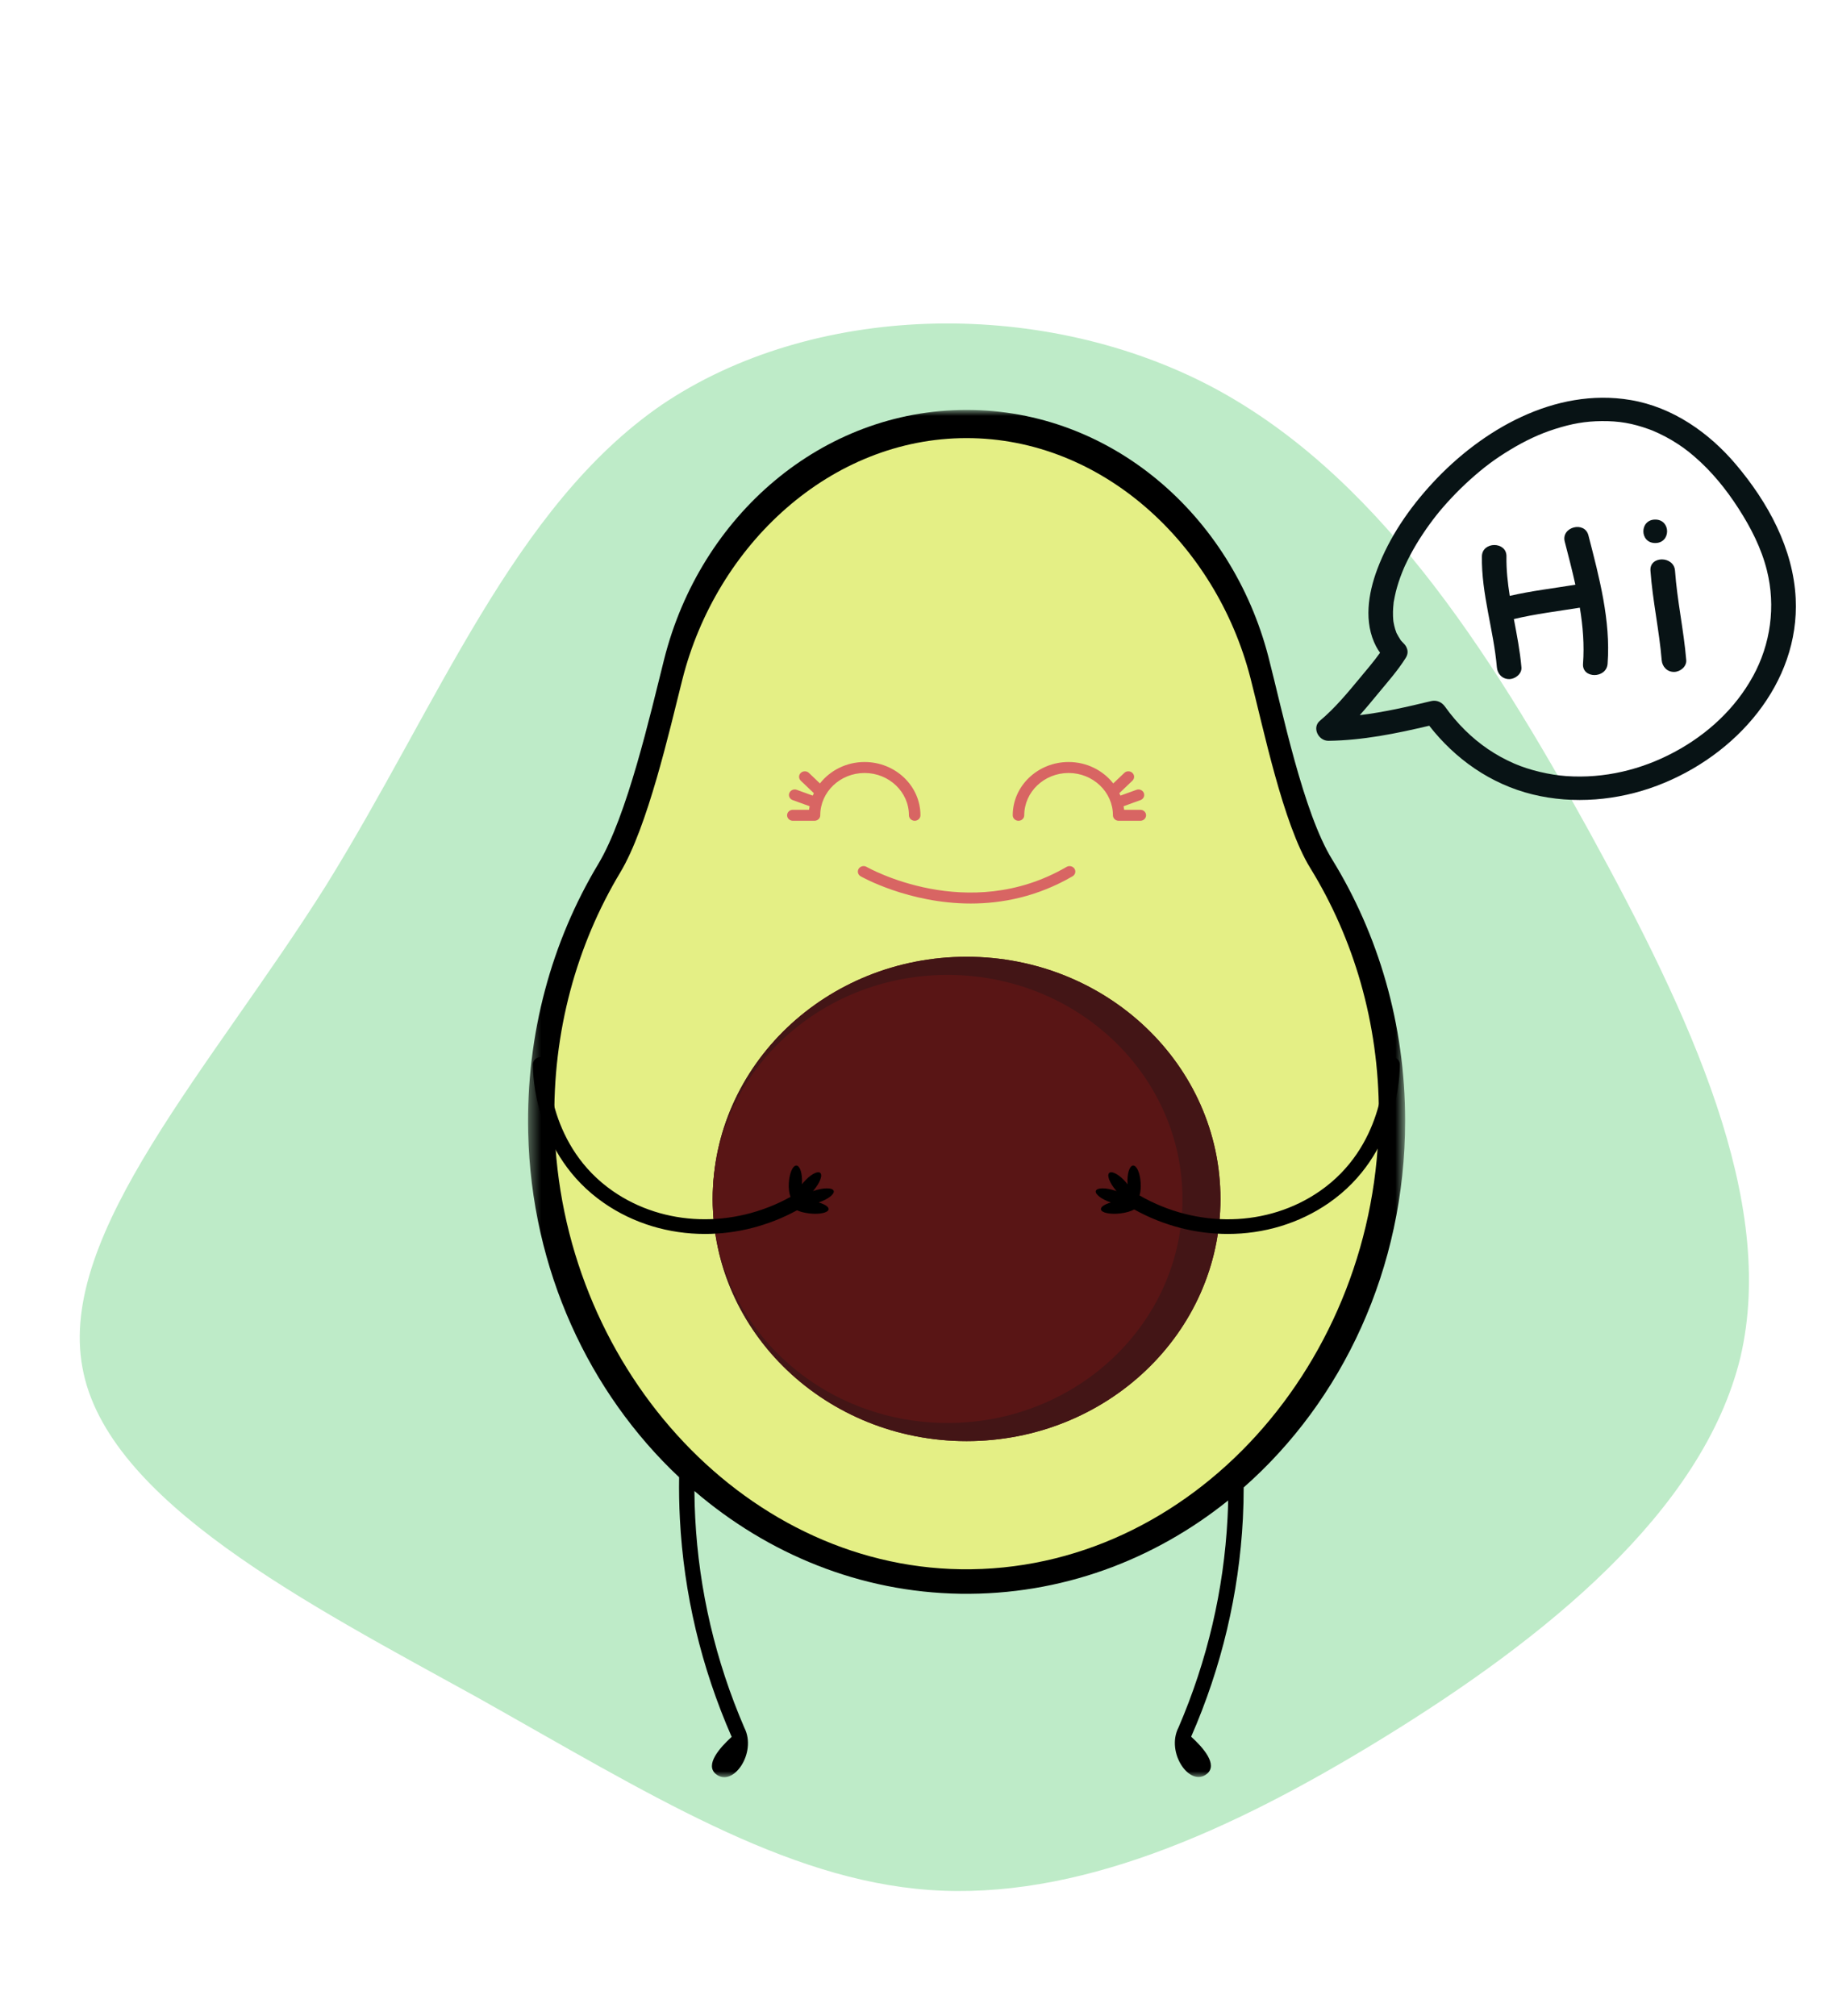<svg width="161" height="177" viewBox="0 0 161 177" fill="none" xmlns="http://www.w3.org/2000/svg">
<path d="M121.596 152.455C135.396 143.946 149.472 132.783 152.784 119.149C156.004 105.424 148.368 89.138 139.536 73.034C130.704 57.021 120.676 41.283 105.864 33.688C90.96 26.094 71.272 26.643 58.115 35.519C45.051 44.486 38.52 61.779 28.584 77.791C18.555 93.713 5.032 108.261 7.24 120.064C9.356 131.776 27.111 140.835 42.016 149.07C56.828 157.396 68.879 164.991 81.576 165.906C94.364 166.821 107.796 160.965 121.596 152.455Z" fill="#BEEBC8"/>
<mask id="mask0_11041_170375" style="mask-type:luminance" maskUnits="userSpaceOnUse" x="46" y="35" width="78" height="122">
<path d="M46.355 35.984H123.352V156.01H46.355V35.984Z" fill="white"/>
</mask>
<g mask="url(#mask0_11041_170375)">
<path d="M123.353 98.388C123.353 111.37 117.829 122.958 109.177 130.573C109.177 131.487 109.155 132.404 109.108 133.32C108.764 139.913 107.238 146.35 104.567 152.452C105.62 153.408 106.935 154.903 105.956 155.711C104.459 156.946 102.318 153.846 103.458 151.641C105.984 145.769 107.433 139.588 107.761 133.256C107.788 132.743 107.805 132.229 107.816 131.716C101.271 136.971 93.124 140.037 84.308 139.905C75.519 139.773 67.408 136.416 60.961 130.884C60.965 131.674 60.989 132.465 61.03 133.256C61.359 139.6 62.812 145.794 65.347 151.674C66.47 153.878 64.335 156.962 62.841 155.729C61.862 154.92 63.179 153.425 64.232 152.467L64.227 152.459C61.554 146.356 60.026 139.917 59.684 133.32C59.621 132.106 59.599 130.892 59.618 129.679C51.73 122.268 46.639 111.467 46.367 99.425C46.17 90.725 48.456 82.614 52.513 75.856C55.061 71.615 57.077 62.75 58.303 57.872C61.475 45.262 72.157 35.985 84.854 35.985C97.488 35.985 108.126 45.171 111.356 57.686C112.587 62.456 114.402 71.32 116.943 75.444C120.993 82.018 123.353 89.905 123.353 98.388Z" fill="black"/>
</g>
<path d="M121.045 97.763C121.045 119.503 104.563 138.056 84.34 137.754C64.996 137.466 49.145 119.595 48.674 98.738C48.488 90.559 50.638 82.934 54.453 76.582C56.847 72.594 58.742 64.261 59.896 59.675C62.876 47.821 72.918 38.458 84.853 38.458C96.73 38.458 106.732 47.735 109.767 59.5C110.923 63.985 112.631 72.317 115.02 76.193C118.826 82.373 121.045 89.788 121.045 97.763Z" fill="#E4EF85"/>
<path d="M107.14 105.248C107.14 116.988 97.163 126.506 84.853 126.506C72.545 126.506 62.567 116.988 62.567 105.248C62.567 93.507 72.545 83.989 84.853 83.989C97.163 83.989 107.14 93.507 107.14 105.248Z" fill="#591515"/>
<path d="M84.853 126.506C72.545 126.506 62.567 116.988 62.567 105.248C62.567 93.507 72.545 83.989 84.853 83.989C97.163 83.989 107.14 93.507 107.14 105.248C107.14 116.988 97.163 126.506 84.853 126.506Z" fill="#431516"/>
<path d="M103.803 105.247C103.803 116.109 94.572 124.914 83.185 124.914C71.799 124.914 62.567 116.109 62.567 105.247C62.567 94.385 71.799 85.581 83.185 85.581C94.572 85.581 103.803 94.385 103.803 105.247Z" fill="#591515"/>
<path d="M71.45 104.531C71.419 104.541 71.391 104.553 71.36 104.565L71.411 104.51C71.981 103.842 72.244 103.145 71.996 102.953C71.75 102.761 71.086 103.145 70.516 103.814C70.473 103.865 70.434 103.915 70.394 103.967C70.396 103.946 70.4 103.925 70.401 103.903C70.452 103.043 70.235 102.332 69.916 102.315C69.598 102.298 69.299 102.981 69.247 103.841C69.218 104.334 69.279 104.774 69.396 105.067C64.37 107.849 58.292 107.669 53.808 104.564C48.215 100.69 48.123 94.173 48.13 93.443C48.134 93.089 47.835 92.798 47.464 92.793H47.457C47.088 92.793 46.786 93.078 46.783 93.43C46.774 94.229 46.877 101.352 53.017 105.604C55.628 107.412 58.727 108.32 61.882 108.32C64.63 108.32 67.42 107.63 69.964 106.245C70.242 106.37 70.62 106.471 71.046 106.519C71.942 106.622 72.7 106.461 72.738 106.16C72.765 105.94 72.406 105.71 71.866 105.558C72.7 105.272 73.288 104.817 73.184 104.534C73.078 104.247 72.301 104.246 71.45 104.531ZM116.648 105.604C114.038 107.412 110.938 108.32 107.782 108.32C104.987 108.321 102.149 107.605 99.568 106.171C99.286 106.329 98.848 106.46 98.339 106.519C97.442 106.622 96.686 106.461 96.647 106.16C96.62 105.94 96.98 105.71 97.518 105.558C96.686 105.272 96.097 104.817 96.201 104.534C96.308 104.247 97.083 104.246 97.935 104.531C97.967 104.541 97.994 104.553 98.024 104.565L97.974 104.51C97.403 103.842 97.14 103.145 97.388 102.953C97.635 102.761 98.299 103.145 98.868 103.814C98.912 103.865 98.951 103.915 98.99 103.967C98.99 103.946 98.985 103.925 98.984 103.903C98.934 103.043 99.15 102.332 99.469 102.315C99.787 102.298 100.087 102.981 100.136 103.841C100.163 104.266 100.123 104.654 100.036 104.941C105.106 107.86 111.305 107.717 115.856 104.564C121.449 100.691 121.542 94.173 121.534 93.443C121.531 93.089 121.83 92.797 122.201 92.793H122.208C122.578 92.793 122.878 93.078 122.881 93.43C122.89 94.229 122.787 101.353 116.648 105.604Z" fill="black"/>
<path d="M93.63 76.099C84.969 81.143 76.165 76.15 76.076 76.099C75.838 75.96 75.528 76.033 75.382 76.26C75.237 76.487 75.313 76.783 75.55 76.922C75.612 76.958 79.752 79.314 85.224 79.314C87.981 79.314 91.075 78.716 94.157 76.922C94.395 76.783 94.47 76.486 94.325 76.26C94.179 76.033 93.867 75.961 93.63 76.099ZM79.792 71.568C79.792 71.835 80.019 72.052 80.298 72.052C80.577 72.052 80.803 71.835 80.803 71.568C80.803 68.99 78.603 66.892 75.899 66.892C74.295 66.892 72.874 67.634 71.979 68.772L71.011 67.849C70.814 67.661 70.494 67.661 70.296 67.849C70.099 68.037 70.099 68.342 70.296 68.531L71.444 69.627C71.411 69.697 71.377 69.769 71.347 69.842L69.946 69.334C69.685 69.239 69.393 69.363 69.293 69.614C69.194 69.862 69.325 70.14 69.586 70.234L71.073 70.774C71.055 70.878 71.034 70.981 71.022 71.087H69.602C69.323 71.087 69.096 71.302 69.096 71.568C69.096 71.835 69.323 72.052 69.602 72.052H71.501C71.78 72.052 72.007 71.835 72.007 71.568C72.007 69.522 73.752 67.856 75.899 67.856C78.047 67.856 79.792 69.522 79.792 71.568ZM100.61 71.568C100.61 71.835 100.385 72.052 100.106 72.052H98.205C97.925 72.052 97.7 71.835 97.7 71.568C97.7 69.522 95.953 67.856 93.807 67.856C91.661 67.856 89.915 69.522 89.915 71.568C89.915 71.835 89.687 72.052 89.41 72.052C89.131 72.052 88.904 71.835 88.904 71.568C88.904 68.99 91.104 66.892 93.807 66.892C95.411 66.892 96.834 67.634 97.729 68.772L98.697 67.849C98.893 67.661 99.213 67.661 99.411 67.849C99.609 68.037 99.609 68.342 99.411 68.531L98.262 69.627C98.297 69.697 98.329 69.769 98.36 69.842L99.762 69.334C100.022 69.239 100.314 69.363 100.414 69.614C100.512 69.862 100.382 70.14 100.122 70.234L98.634 70.774C98.653 70.878 98.673 70.981 98.685 71.087H100.106C100.385 71.087 100.61 71.302 100.61 71.568Z" fill="#D86563"/>
<path d="M157.637 52.539C157.426 48.166 155.217 44.11 152.379 40.759C150.043 37.999 146.856 35.738 143.135 35.114C136.458 33.995 130.041 37.768 125.769 42.386C123.711 44.61 121.965 47.152 120.91 49.957C120.106 52.099 119.699 54.632 120.805 56.748C120.904 56.938 121.021 57.123 121.151 57.299C120.6 58.074 119.965 58.809 119.363 59.535C118.285 60.837 117.177 62.175 115.867 63.273C115.155 63.87 115.732 65.044 116.629 65.031C119.619 64.992 122.571 64.394 125.467 63.707C127.734 66.609 130.836 68.83 134.551 69.739C138.147 70.618 142.024 70.271 145.461 68.974C152.432 66.342 157.995 59.961 157.637 52.539ZM145.057 37.789C145.022 37.774 144.991 37.761 145.057 37.789ZM153.886 59.367C152.328 62.203 149.901 64.456 146.991 66.017C144.102 67.567 140.838 68.36 137.502 68.128C136.054 68.027 134.254 67.611 132.911 67.02C131.262 66.296 129.866 65.335 128.616 64.104C127.96 63.457 127.372 62.762 126.842 62.019C126.565 61.632 126.112 61.427 125.626 61.545C123.565 62.044 121.48 62.523 119.369 62.779C119.925 62.157 120.455 61.514 120.979 60.879C121.811 59.87 122.718 58.852 123.407 57.746C123.596 57.445 123.603 57.149 123.5 56.9C123.452 56.762 123.368 56.625 123.239 56.498C123.16 56.419 123.089 56.336 123.011 56.257C123.001 56.247 122.993 56.24 122.987 56.235C122.977 56.218 122.962 56.194 122.942 56.162C122.821 55.978 122.714 55.794 122.612 55.601C122.604 55.588 122.598 55.576 122.592 55.567C122.588 55.555 122.584 55.538 122.577 55.519C122.546 55.422 122.507 55.329 122.477 55.233C122.408 55.013 122.366 54.79 122.323 54.565C122.317 54.507 122.311 54.451 122.306 54.394C122.296 54.284 122.29 54.174 122.287 54.064C122.278 53.812 122.286 53.561 122.304 53.309C122.312 53.19 122.326 53.074 122.338 52.955C122.341 52.917 122.343 52.892 122.343 52.874C122.347 52.858 122.351 52.834 122.359 52.795C122.413 52.507 122.467 52.223 122.537 51.938C122.679 51.372 122.864 50.815 123.079 50.27C123.132 50.137 123.187 50.004 123.242 49.872C123.251 49.854 123.296 49.75 123.31 49.719C123.321 49.692 123.333 49.664 123.347 49.637C123.501 49.311 123.659 48.987 123.829 48.669C124.482 47.445 125.263 46.289 126.125 45.194C126.256 45.026 126.434 44.813 126.671 44.538C126.918 44.251 127.172 43.969 127.433 43.694C127.958 43.133 128.508 42.596 129.082 42.082C130.259 41.028 131.246 40.282 132.598 39.468C133.92 38.672 135.149 38.091 136.498 37.662C137.984 37.188 139.162 36.979 140.611 36.966C142.108 36.954 143.295 37.147 144.786 37.69C144.884 37.726 144.982 37.763 145.078 37.8C145.093 37.806 145.111 37.815 145.132 37.824C145.301 37.894 145.467 37.969 145.632 38.047C146.023 38.231 146.405 38.434 146.775 38.654C147.531 39.103 148.092 39.514 148.746 40.077C150.271 41.392 151.529 42.947 152.603 44.615C153.707 46.325 154.622 48.115 155.112 50.077C155.897 53.222 155.438 56.546 153.886 59.37V59.367Z" fill="#081315"/>
<path d="M137.362 47.541C137.685 48.792 138.015 50.054 138.296 51.328C136.379 51.644 134.429 51.869 132.535 52.308C132.354 51.16 132.228 50.008 132.246 48.84C132.267 47.513 130.112 47.513 130.091 48.84C130.037 52.142 131.127 55.313 131.405 58.583C131.454 59.137 131.866 59.613 132.483 59.613C133.029 59.613 133.609 59.141 133.561 58.583C133.438 57.159 133.163 55.752 132.897 54.345C134.797 53.887 136.758 53.657 138.688 53.344C138.957 54.975 139.091 56.619 138.968 58.268C138.871 59.592 141.026 59.586 141.124 58.268C141.408 54.467 140.384 50.655 139.441 46.994C139.11 45.708 137.031 46.253 137.362 47.543V47.541Z" fill="#081315"/>
<path d="M147.043 50.096C146.947 48.782 144.792 48.771 144.887 50.096C145.076 52.732 145.657 55.323 145.874 57.953C145.919 58.509 146.336 58.984 146.952 58.984C147.499 58.984 148.074 58.511 148.029 57.953C147.812 55.323 147.231 52.73 147.043 50.096Z" fill="#081315"/>
<path d="M145.306 45.61C143.921 45.61 143.917 47.669 145.306 47.669C146.696 47.669 146.696 45.61 145.306 45.61Z" fill="#081315"/>
</svg>
